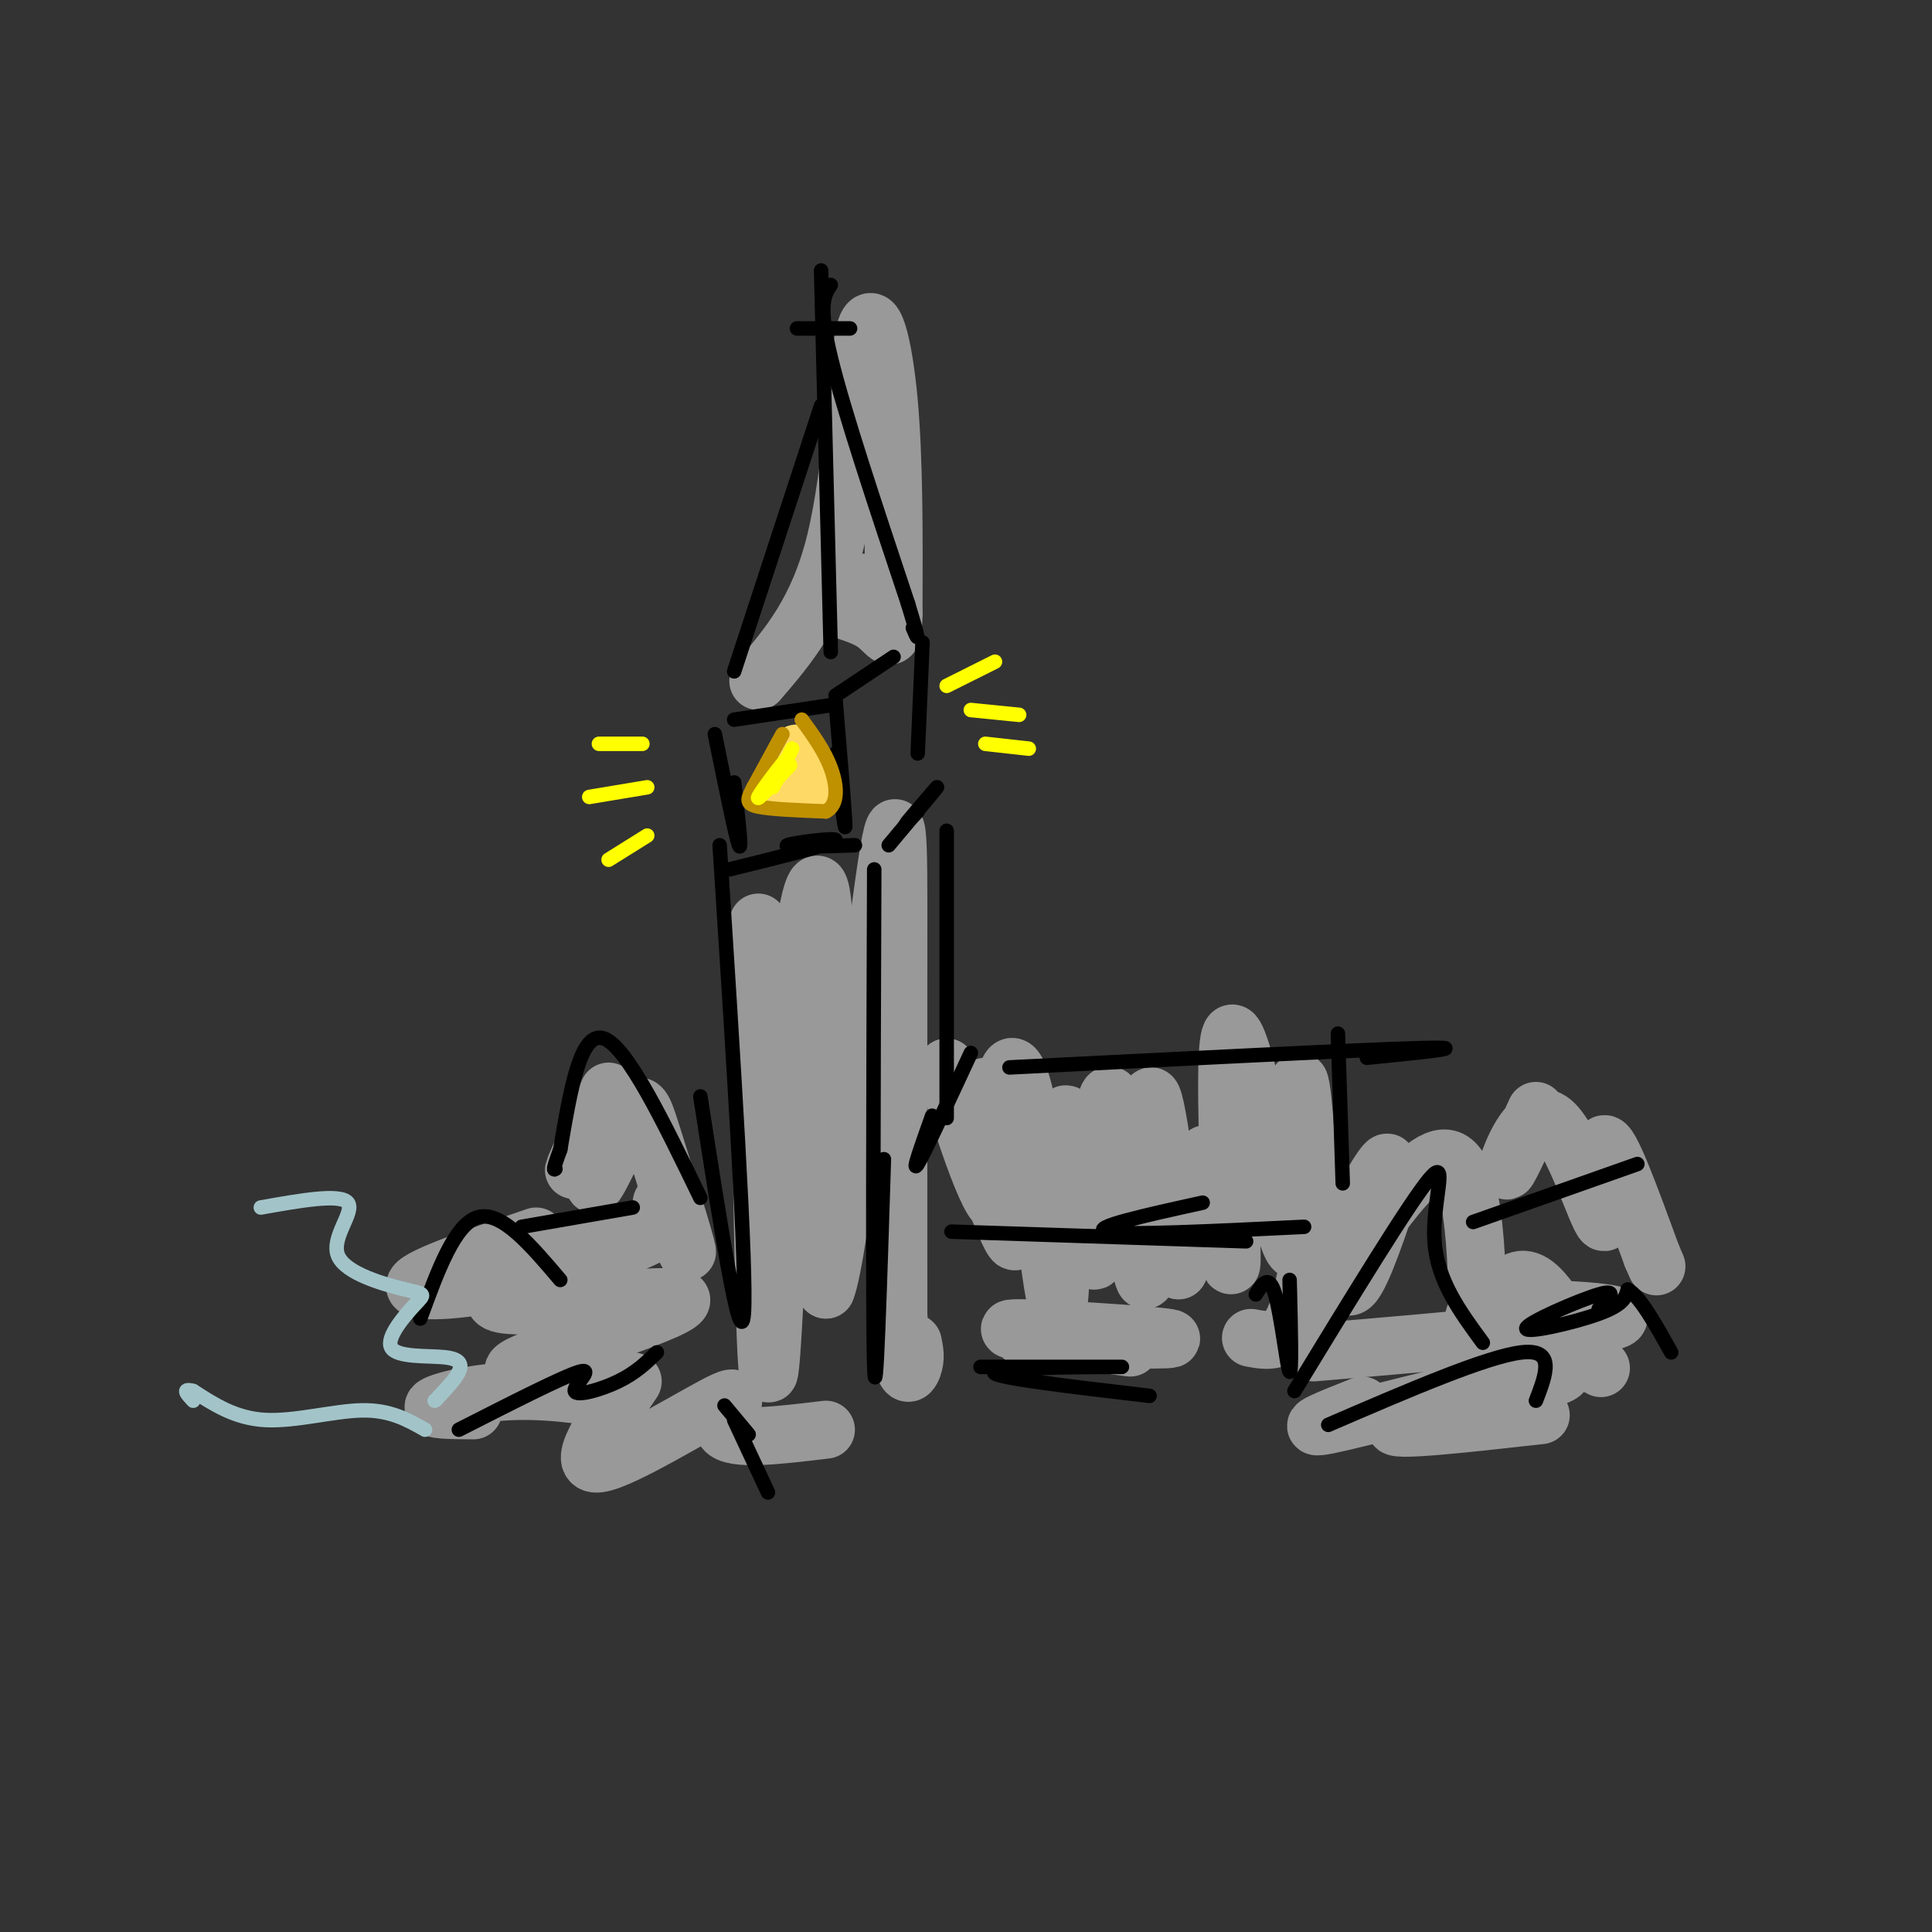 <svg viewBox='0 0 400 400' version='1.1' xmlns='http://www.w3.org/2000/svg' xmlns:xlink='http://www.w3.org/1999/xlink'><rect x="0" y="0" width="400" height="400" fill="#333333" stroke="none"/><g fill='none' stroke='rgb(153,153,153)' stroke-width='12' stroke-linecap='round' stroke-linejoin='round'><path d='M157,191c0.595,44.298 1.190,88.595 2,93c0.810,4.405 1.833,-31.083 4,-59c2.167,-27.917 5.476,-48.262 7,-40c1.524,8.262 1.262,45.131 1,82'/><path d='M171,267c2.690,-6.036 8.917,-62.125 12,-84c3.083,-21.875 3.024,-9.536 3,11c-0.024,20.536 -0.012,49.268 0,78'/><path d='M186,272c0.667,14.800 2.333,12.800 3,11c0.667,-1.800 0.333,-3.400 0,-5'/><path d='M157,141c6.226,-7.238 12.452,-14.476 16,-29c3.548,-14.524 4.417,-36.333 6,-43c1.583,-6.667 3.881,1.810 5,14c1.119,12.190 1.060,28.095 1,44'/><path d='M185,127c-0.143,7.452 -1.000,4.083 -4,2c-3.000,-2.083 -8.143,-2.881 -9,-4c-0.857,-1.119 2.571,-2.560 6,-4'/><path d='M178,121c1.000,-0.667 0.500,-0.333 0,0'/><path d='M204,225c3.667,16.333 7.333,32.667 6,32c-1.333,-0.667 -7.667,-18.333 -14,-36'/><path d='M196,221c0.033,1.959 7.116,24.858 10,28c2.884,3.142 1.568,-13.473 2,-22c0.432,-8.527 2.611,-8.966 5,4c2.389,12.966 4.989,39.337 6,39c1.011,-0.337 0.432,-27.382 1,-36c0.568,-8.618 2.284,1.191 4,11'/><path d='M224,245c1.231,7.620 2.308,21.169 3,14c0.692,-7.169 1.000,-35.056 3,-32c2.000,3.056 5.692,37.053 7,38c1.308,0.947 0.231,-31.158 1,-37c0.769,-5.842 3.385,14.579 6,35'/><path d='M244,263c1.934,-2.332 3.770,-25.661 6,-24c2.230,1.661 4.856,28.311 5,22c0.144,-6.311 -2.192,-45.584 0,-47c2.192,-1.416 8.912,35.024 12,43c3.088,7.976 2.544,-12.512 2,-33'/><path d='M269,224c0.833,0.833 1.917,19.417 3,38'/><path d='M272,262c-0.065,4.375 -0.131,8.750 0,6c0.131,-2.750 0.458,-12.625 0,-12c-0.458,0.625 -1.702,11.750 -4,17c-2.298,5.250 -5.649,4.625 -9,4'/><path d='M212,277c16.756,0.311 33.511,0.622 30,0c-3.511,-0.622 -27.289,-2.178 -32,-2c-4.711,0.178 9.644,2.089 24,4'/><path d='M289,243c-3.474,10.472 -6.947,20.943 -9,23c-2.053,2.057 -2.685,-4.301 0,-12c2.685,-7.699 8.686,-16.740 7,-12c-1.686,4.740 -11.060,23.260 -9,21c2.060,-2.260 15.555,-25.301 22,-23c6.445,2.301 5.842,29.943 6,40c0.158,10.057 1.079,2.528 2,-5'/><path d='M308,275c0.930,-2.368 2.256,-5.789 4,-8c1.744,-2.211 3.908,-3.214 7,0c3.092,3.214 7.113,10.643 10,14c2.887,3.357 4.640,2.642 -3,0c-7.640,-2.642 -24.672,-7.211 -20,-9c4.672,-1.789 31.049,-0.797 29,1c-2.049,1.797 -32.525,4.398 -63,7'/><path d='M111,256c-11.960,4.079 -23.921,8.158 -25,10c-1.079,1.842 8.723,1.447 20,-1c11.277,-2.447 24.030,-6.944 28,-9c3.970,-2.056 -0.842,-1.670 -11,2c-10.158,3.670 -25.661,10.623 -19,12c6.661,1.377 35.486,-2.822 37,-1c1.514,1.822 -24.282,9.663 -32,13c-7.718,3.337 2.641,2.168 13,1'/><path d='M122,283c1.252,1.409 -2.118,4.430 -1,6c1.118,1.570 6.722,1.689 5,1c-1.722,-0.689 -10.771,-2.185 -19,-2c-8.229,0.185 -15.637,2.053 -17,3c-1.363,0.947 3.318,0.974 8,1'/><path d='M131,286c-6.024,8.833 -12.048,17.667 -7,17c5.048,-0.667 21.167,-10.833 26,-13c4.833,-2.167 -1.619,3.667 0,6c1.619,2.333 11.310,1.167 21,0'/><path d='M282,291c-6.649,2.635 -13.298,5.270 -7,4c6.298,-1.270 25.544,-6.443 37,-9c11.456,-2.557 15.123,-2.496 7,0c-8.123,2.496 -28.035,7.427 -30,9c-1.965,1.573 14.018,-0.214 30,-2'/><path d='M318,230c-3.206,7.005 -6.411,14.010 -6,12c0.411,-2.010 4.440,-13.033 9,-10c4.560,3.033 9.651,20.124 11,21c1.349,0.876 -1.043,-14.464 0,-16c1.043,-1.536 5.522,10.732 10,23'/><path d='M342,260c1.667,3.833 0.833,1.917 0,0'/><path d='M126,226c-4.036,8.962 -8.073,17.924 -7,16c1.073,-1.924 7.254,-14.734 8,-14c0.746,0.734 -3.944,15.012 -4,17c-0.056,1.988 4.521,-8.312 7,-13c2.479,-4.688 2.860,-3.762 5,3c2.140,6.762 6.040,19.361 7,23c0.960,3.639 -1.020,-1.680 -3,-7'/><path d='M139,251c-0.833,-1.500 -1.417,-1.750 -2,-2'/></g>
<g fill='none' stroke='rgb(0,0,0)' stroke-width='3' stroke-linecap='round' stroke-linejoin='round'><path d='M149,175c2.833,44.167 5.667,88.333 5,97c-0.667,8.667 -4.833,-18.167 -9,-45'/><path d='M151,180c10.711,-2.644 21.422,-5.289 22,-6c0.578,-0.711 -8.978,0.511 -10,1c-1.022,0.489 6.489,0.244 14,0'/><path d='M181,180c-0.167,46.500 -0.333,93.000 0,103c0.333,10.000 1.167,-16.500 2,-43'/><path d='M190,168c-1.733,1.889 -3.467,3.778 -2,2c1.467,-1.778 6.133,-7.222 6,-7c-0.133,0.222 -5.067,6.111 -10,12'/><path d='M196,172c0.000,24.833 0.000,49.667 0,57c0.000,7.333 0.000,-2.833 0,-13'/><path d='M201,218c-4.833,10.417 -9.667,20.833 -11,23c-1.333,2.167 0.833,-3.917 3,-10'/><path d='M209,221c36.333,-1.833 72.667,-3.667 85,-4c12.333,-0.333 0.667,0.833 -11,2'/><path d='M277,214c0.000,0.000 1.000,31.000 1,31'/><path d='M249,249c-11.750,2.583 -23.500,5.167 -20,6c3.500,0.833 22.250,-0.083 41,-1'/><path d='M258,257c0.000,0.000 -61.000,-2.000 -61,-2'/><path d='M267,265c0.244,9.800 0.489,19.600 0,19c-0.489,-0.600 -1.711,-11.600 -3,-16c-1.289,-4.400 -2.644,-2.200 -4,0'/><path d='M148,152c2.167,10.667 4.333,21.333 5,23c0.667,1.667 -0.167,-5.667 -1,-13'/><path d='M152,149c0.000,0.000 20.000,-3.000 20,-3'/><path d='M173,145c1.000,12.083 2.000,24.167 2,26c0.000,1.833 -1.000,-6.583 -2,-15'/><path d='M173,144c0.000,0.000 12.000,-8.000 12,-8'/><path d='M191,133c0.000,0.000 -1.000,23.000 -1,23'/><path d='M152,139c0.000,0.000 18.000,-55.000 18,-55'/><path d='M170,56c0.000,0.000 2.000,79.000 2,79'/><path d='M172,59c-1.333,2.000 -2.667,4.000 0,15c2.667,11.000 9.333,31.000 16,51'/><path d='M188,125c2.833,9.333 1.917,7.167 1,5'/><path d='M165,68c0.000,0.000 11.000,0.000 11,0'/></g>
<g fill='none' stroke='rgb(255,217,102)' stroke-width='12' stroke-linecap='round' stroke-linejoin='round'><path d='M165,156c-1.167,2.417 -2.333,4.833 -2,6c0.333,1.167 2.167,1.083 4,1'/><path d='M167,163c0.333,-0.333 -0.833,-1.667 -2,-3'/></g>
<g fill='none' stroke='rgb(191,144,0)' stroke-width='3' stroke-linecap='round' stroke-linejoin='round'><path d='M162,152c0.000,0.000 -6.000,11.000 -6,11'/><path d='M156,163c-1.333,2.556 -1.667,3.444 1,4c2.667,0.556 8.333,0.778 14,1'/><path d='M171,168c2.667,-1.400 2.333,-5.400 1,-9c-1.333,-3.600 -3.667,-6.800 -6,-10'/></g>
<g fill='none' stroke='rgb(255,255,0)' stroke-width='3' stroke-linecap='round' stroke-linejoin='round'><path d='M164,155c-1.917,3.833 -3.833,7.667 -4,8c-0.167,0.333 1.417,-2.833 3,-6'/><path d='M163,157c-1.133,1.111 -5.467,6.889 -6,8c-0.533,1.111 2.733,-2.444 6,-6'/><path d='M163,159c1.000,-1.000 0.500,-0.500 0,0'/><path d='M133,154c0.000,0.000 -9.000,0.000 -9,0'/><path d='M134,163c0.000,0.000 -12.000,2.000 -12,2'/><path d='M134,173c0.000,0.000 -8.000,5.000 -8,5'/><path d='M196,142c0.000,0.000 10.000,-5.000 10,-5'/><path d='M201,147c0.000,0.000 10.000,1.000 10,1'/><path d='M204,154c0.000,0.000 9.000,1.000 9,1'/></g>
<g fill='none' stroke='rgb(0,0,0)' stroke-width='3' stroke-linecap='round' stroke-linejoin='round'><path d='M145,248c-7.583,-15.667 -15.167,-31.333 -20,-33c-4.833,-1.667 -6.917,10.667 -9,23'/><path d='M116,238c-1.667,4.500 -1.333,4.250 -1,4'/><path d='M131,250c0.000,0.000 -23.000,4.000 -23,4'/><path d='M116,265c-6.083,-7.167 -12.167,-14.333 -17,-13c-4.833,1.333 -8.417,11.167 -12,21'/><path d='M95,296c10.899,-5.548 21.798,-11.095 25,-12c3.202,-0.905 -1.292,2.833 -1,4c0.292,1.167 5.369,-0.238 9,-2c3.631,-1.762 5.815,-3.881 8,-6'/><path d='M150,291c0.000,0.000 5.000,6.000 5,6'/><path d='M152,294c0.000,0.000 7.000,15.000 7,15'/><path d='M203,283c15.844,0.000 31.689,0.000 29,0c-2.689,0.000 -23.911,0.000 -26,1c-2.089,1.000 14.956,3.000 32,5'/><path d='M268,288c11.933,-19.556 23.867,-39.111 28,-44c4.133,-4.889 0.467,4.889 1,13c0.533,8.111 5.267,14.556 10,21'/><path d='M305,253c0.000,0.000 34.000,-12.000 34,-12'/><path d='M331,271c2.107,-2.119 4.214,-4.238 0,-3c-4.214,1.238 -14.750,5.833 -15,7c-0.250,1.167 9.786,-1.095 15,-3c5.214,-1.905 5.607,-3.452 6,-5'/><path d='M337,267c2.500,1.333 5.750,7.167 9,13'/><path d='M275,295c16.417,-7.083 32.833,-14.167 40,-15c7.167,-0.833 5.083,4.583 3,10'/></g>
<g fill='none' stroke='rgb(162,196,201)' stroke-width='3' stroke-linecap='round' stroke-linejoin='round'><path d='M54,250c8.226,-1.462 16.452,-2.923 18,-1c1.548,1.923 -3.582,7.231 -2,11c1.582,3.769 9.877,5.998 14,7c4.123,1.002 4.074,0.777 2,3c-2.074,2.223 -6.175,6.895 -5,9c1.175,2.105 7.624,1.644 11,2c3.376,0.356 3.679,1.530 3,3c-0.679,1.470 -2.339,3.235 -4,5'/><path d='M91,289c-0.833,1.000 -0.917,1.000 -1,1'/><path d='M88,296c-3.600,-2.044 -7.200,-4.089 -13,-4c-5.800,0.089 -13.800,2.311 -20,2c-6.200,-0.311 -10.600,-3.156 -15,-6'/><path d='M40,288c-2.500,-0.667 -1.250,0.667 0,2'/></g>
</svg>
